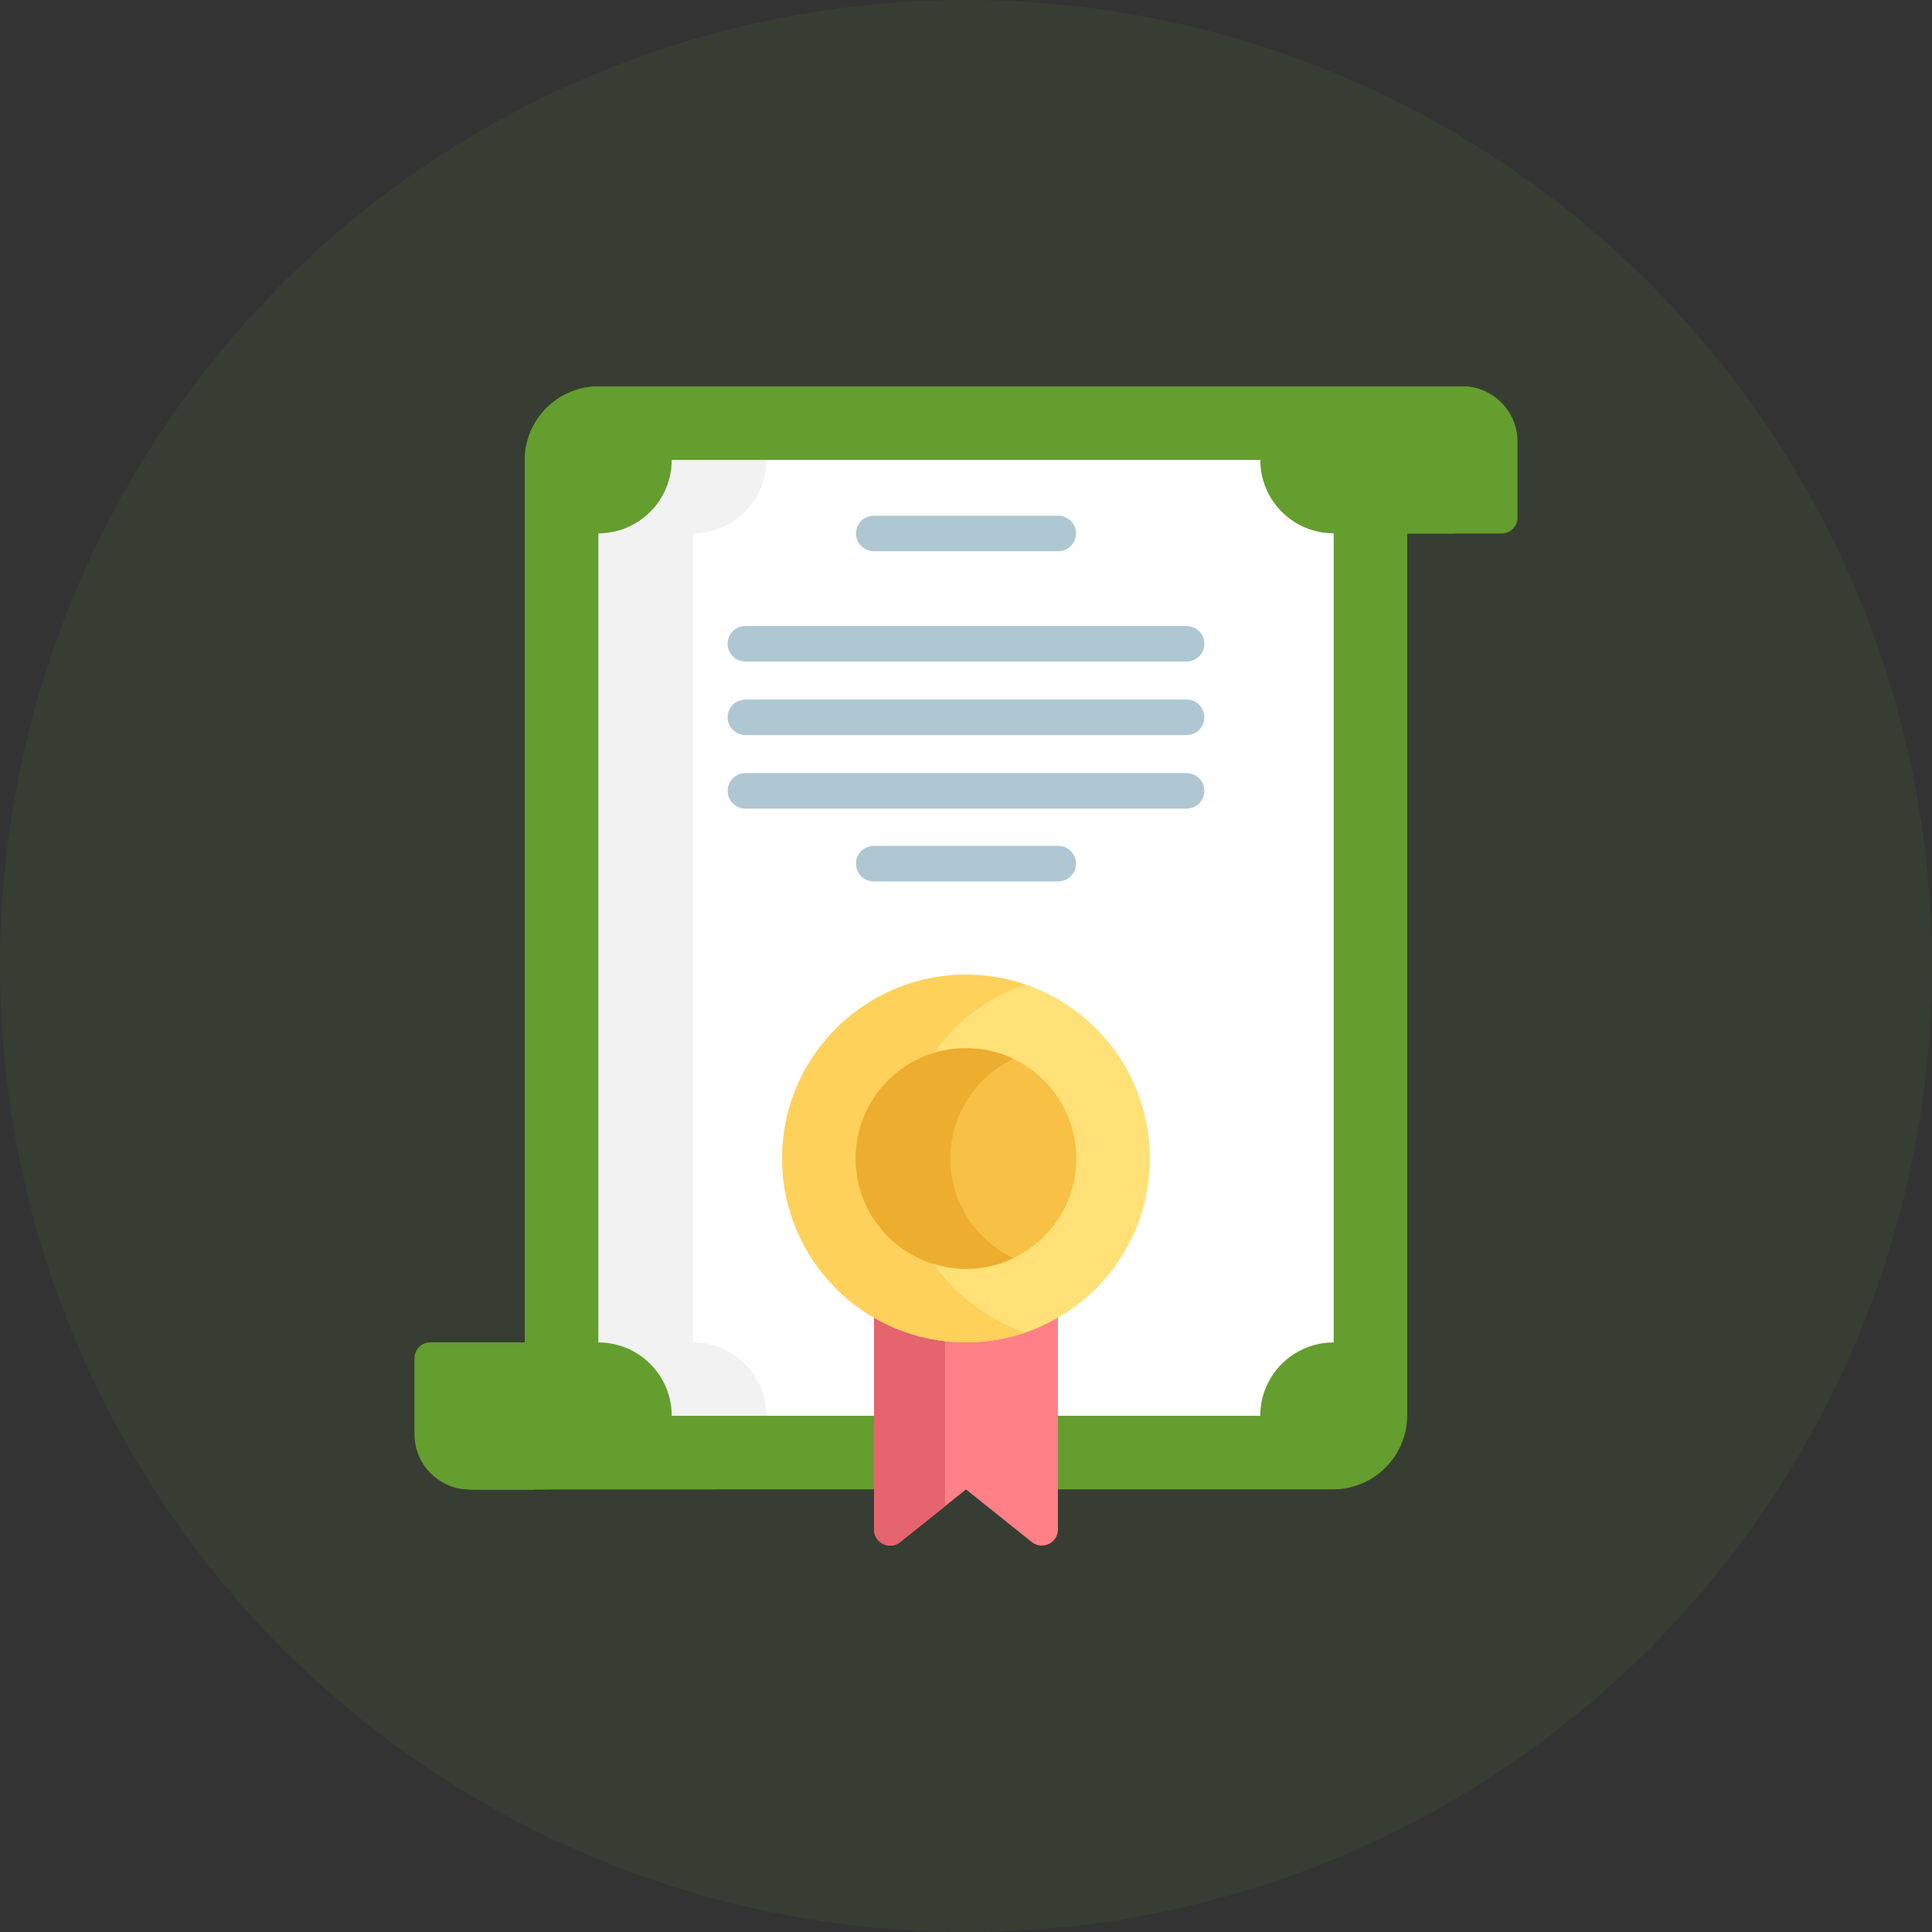 <?xml version="1.0" encoding="UTF-8"?> <svg xmlns="http://www.w3.org/2000/svg" width="100" height="100" viewBox="0 0 100 100" fill="none"><rect x="0" y="0" width="100" height="100" fill="#333333" stroke="none"/> <circle cx="50" cy="50" r="50" fill="#639E2E" fill-opacity="0.1"></circle> <g clip-path="url(#clip0)"> <path d="M22.274 69.48H27.629V77.092C27.629 77.092 25.195 77.092 24.309 77.092C22.732 77.092 21.454 75.814 21.454 74.237V70.3C21.454 69.847 21.821 69.48 22.274 69.48V69.48Z" fill="#639E2E"></path> <path d="M24.713 69.48V74.237C24.713 75.375 24.047 76.357 23.083 76.816C23.455 76.993 23.87 77.092 24.309 77.092H27.629V69.48H24.713Z" fill="#639E2E"></path> <path d="M77.726 27.612H71.645V20H75.691C77.268 20 78.546 21.278 78.546 22.855V26.792C78.546 27.245 78.179 27.612 77.726 27.612Z" fill="#639E2E"></path> <path d="M76.917 20.276C76.545 20.099 76.13 20 75.691 20C75.197 20 71.645 20 71.645 20V27.612H75.287V22.855C75.287 21.717 75.953 20.735 76.917 20.276V20.276Z" fill="#639E2E"></path> <path d="M30.987 20C28.875 20 27.163 21.712 27.163 23.824V74.237C27.163 75.814 25.885 77.092 24.309 77.092H28.391L28.39 77.088H45.242L46.206 75.74H53.696L54.758 77.088H68.997C71.117 77.088 72.837 75.369 72.837 73.248V22.855C72.837 21.278 74.115 20 75.691 20L30.987 20Z" fill="#639E2E"></path> <path d="M36.962 77.088C38.47 77.011 39.669 75.764 39.669 74.237V23.824C39.669 21.712 41.381 20 43.493 20H30.987C28.875 20 27.163 21.712 27.163 23.824V74.237C27.163 75.814 25.885 77.092 24.309 77.092H28.391L28.39 77.088H36.962V77.088Z" fill="#639E2E"></path> <path d="M65.232 73.282H39.669L33.901 69.484V27.605L39.669 23.806H65.233C65.233 25.904 66.933 27.604 69.031 27.604V69.484C66.933 69.484 65.232 71.184 65.232 73.282Z" fill="white"></path> <path d="M35.871 69.484V27.605C37.969 27.605 39.669 25.904 39.669 23.806H34.768C34.768 25.904 33.067 27.605 30.97 27.605V69.484C33.067 69.484 34.768 71.184 34.768 73.282H39.669C39.669 71.184 37.968 69.484 35.871 69.484Z" fill="#F2F2F2"></path> <path d="M54.758 67.491V79.166C54.758 79.864 53.95 80.252 53.405 79.816L50 77.092L46.595 79.816C46.05 80.252 45.242 79.864 45.242 79.166V67.491H54.758Z" fill="#FF8086"></path> <path d="M48.918 67.491H45.242V79.166C45.242 79.864 46.05 80.252 46.595 79.816L48.918 77.957V67.491Z" fill="#E5646E"></path> <path d="M50 69.48C55.255 69.48 59.515 65.219 59.515 59.964C59.515 54.709 55.255 50.449 50 50.449C44.745 50.449 40.485 54.709 40.485 59.964C40.485 65.219 44.745 69.48 50 69.48Z" fill="#FFE177"></path> <path d="M46.611 59.964C46.611 55.781 49.312 52.231 53.063 50.956C52.102 50.629 51.072 50.449 50 50.449C44.745 50.449 40.485 54.709 40.485 59.964C40.485 65.219 44.745 69.48 50 69.48C51.072 69.48 52.102 69.3 53.063 68.973C49.312 67.697 46.611 64.147 46.611 59.964V59.964Z" fill="#FED15B"></path> <path d="M50 65.674C53.153 65.674 55.709 63.117 55.709 59.964C55.709 56.811 53.153 54.255 50 54.255C46.847 54.255 44.291 56.811 44.291 59.964C44.291 63.117 46.847 65.674 50 65.674Z" fill="#F8C146"></path> <path d="M49.192 59.964C49.192 57.688 50.524 55.724 52.451 54.807C51.708 54.453 50.877 54.255 50 54.255C46.847 54.255 44.291 56.811 44.291 59.964C44.291 64.186 48.701 66.906 52.451 65.121C50.524 64.204 49.192 62.24 49.192 59.964V59.964Z" fill="#EDAD2E"></path> <path d="M61.418 32.402H38.582C38.074 32.402 37.663 32.814 37.663 33.321C37.663 33.829 38.074 34.24 38.582 34.24H61.418C61.926 34.24 62.337 33.829 62.337 33.321C62.337 32.814 61.926 32.402 61.418 32.402Z" fill="#AEC7D3"></path> <path d="M61.418 36.209H38.582C38.074 36.209 37.663 36.62 37.663 37.127C37.663 37.635 38.074 38.047 38.582 38.047H61.418C61.926 38.047 62.337 37.635 62.337 37.127C62.337 36.62 61.926 36.209 61.418 36.209Z" fill="#AEC7D3"></path> <path d="M62.337 40.934C62.337 40.426 61.926 40.015 61.418 40.015H38.582C38.074 40.015 37.663 40.426 37.663 40.934C37.663 41.441 38.074 41.853 38.582 41.853H61.418C61.926 41.853 62.337 41.441 62.337 40.934V40.934Z" fill="#AEC7D3"></path> <path d="M54.775 28.531C55.283 28.531 55.694 28.12 55.694 27.612C55.694 27.105 55.282 26.693 54.775 26.693H45.225C44.717 26.693 44.306 27.105 44.306 27.612C44.306 28.12 44.718 28.531 45.225 28.531H54.775Z" fill="#AEC7D3"></path> <path d="M45.225 43.783C44.717 43.783 44.306 44.195 44.306 44.702C44.306 45.21 44.718 45.621 45.225 45.621H54.775C55.283 45.621 55.694 45.21 55.694 44.702C55.694 44.195 55.282 43.783 54.775 43.783H45.225Z" fill="#AEC7D3"></path> </g> <defs> <clipPath id="clip0"> <rect width="60" height="60" fill="white" transform="translate(20 20)"></rect> </clipPath> </defs> </svg> 